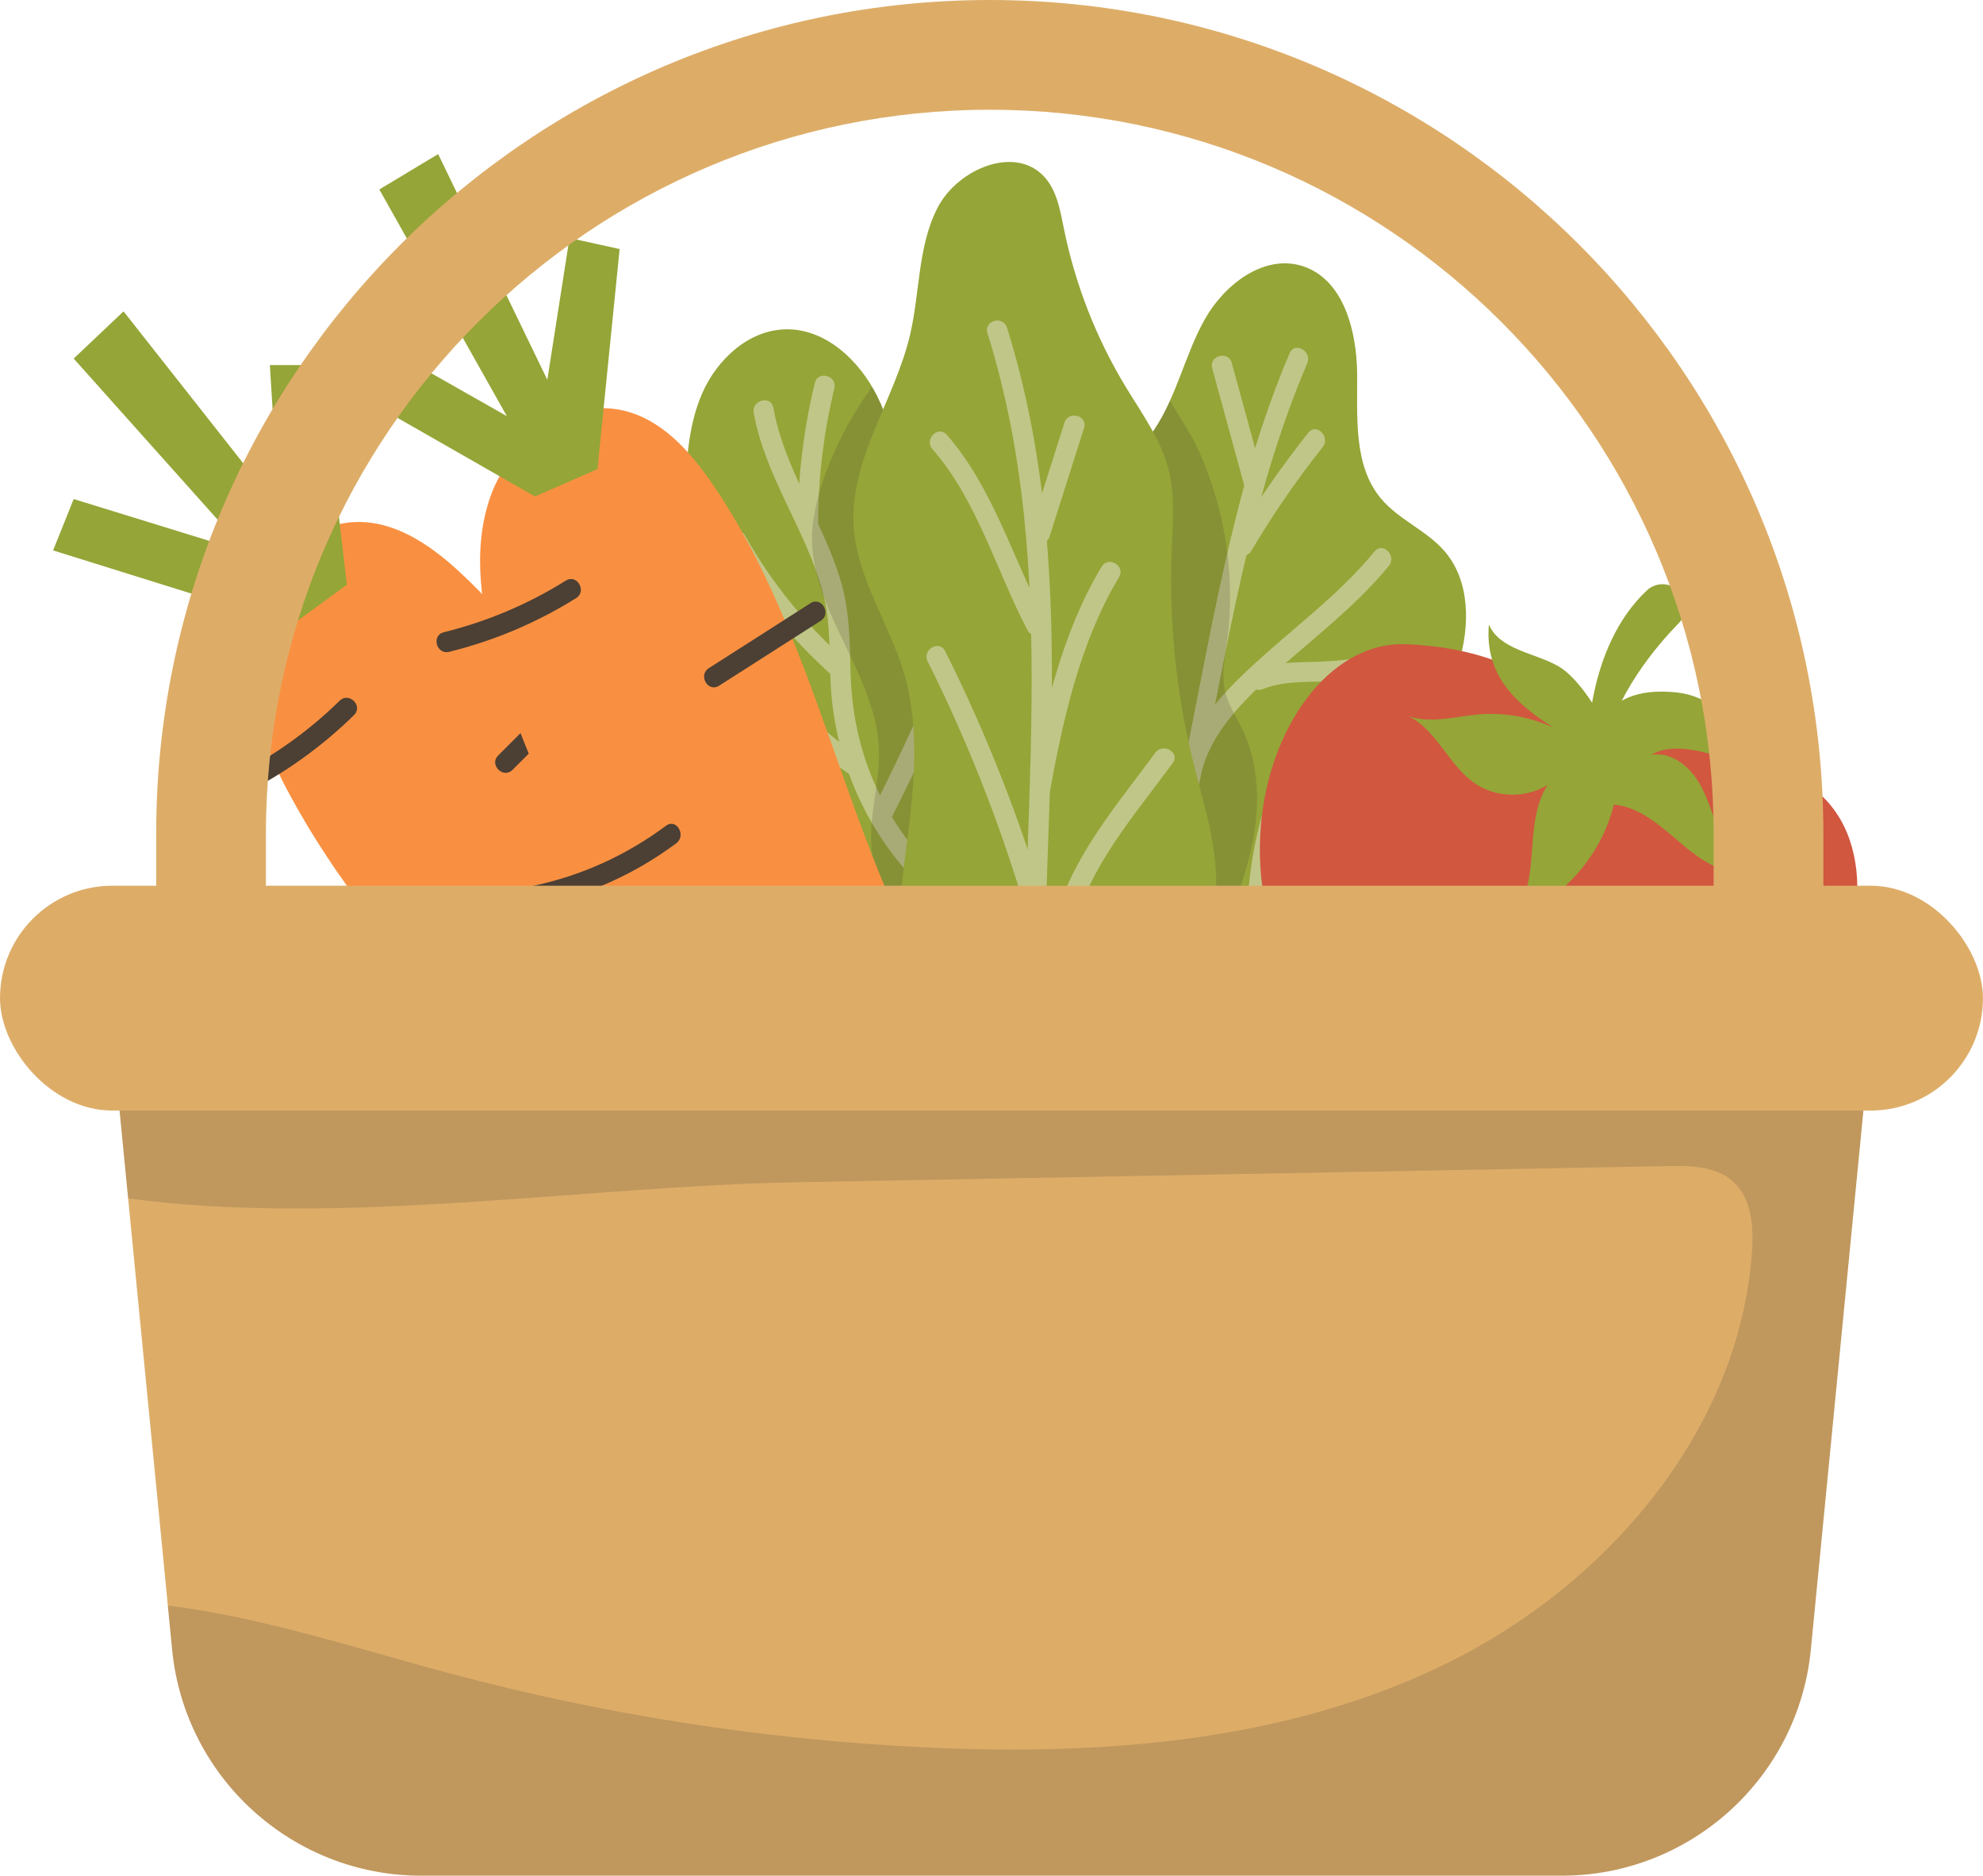 <?xml version="1.0" encoding="UTF-8"?>
<!DOCTYPE svg PUBLIC '-//W3C//DTD SVG 1.0//EN'
          'http://www.w3.org/TR/2001/REC-SVG-20010904/DTD/svg10.dtd'>
<svg data-name="Layer 2" height="461.5" preserveAspectRatio="xMidYMid meet" version="1.0" viewBox="0.0 0.0 487.9 461.5" width="487.9" xmlns="http://www.w3.org/2000/svg" xmlns:xlink="http://www.w3.org/1999/xlink" zoomAndPan="magnify"
><g data-name="MID-GROUND"
  ><g
    ><g
      ><g id="change1_4"
        ><path d="m246.353,231.849h0c6.193-17.03,15.7-33.186,17.746-51.191,2.203-19.383-4.141-40.78,5.954-57.472,3.901-6.45,9.9-11.389,14.063-17.673,5.448-8.223,7.452-18.268,12.27-26.876,4.818-8.608,14.493-16.11,23.925-13.221,10.195,3.123,13.512,15.877,13.603,26.539.092,10.662-.975,22.549,5.876,30.72,4.399,5.247,11.328,7.857,15.754,13.081,6.204,7.323,6.128,18.205,3.367,27.397-2.76,9.192-7.793,17.566-10.667,26.723-4.131,13.163-3.691,27.572-8.967,40.319-5.159,12.465-15.288,22.141-25.677,30.746-13.96,11.564-39.467,29.363-59.066,22.498-19.929-6.981-13.993-35.611-8.182-51.59Z" fill="#95a537"
        /></g
        ><g fill="#c0c687" id="change2_8"
        ><path d="m251.846,298.107c48.805-59.166,40.826-141.096,69.793-208.718,1.253-2.926-3.053-5.476-4.317-2.524-28.664,66.912-20.818,149.28-69.011,207.706-2.032,2.464,1.486,6.021,3.536,3.536h0Z"
          /><path d="m295.881,188.96c3.245-11.173,13.35-19.675,21.851-27.03,8.348-7.223,16.957-14.131,23.987-22.708,2.024-2.469-1.494-6.027-3.536-3.536-7.736,9.438-17.394,16.838-26.482,24.888-8.376,7.42-17.43,15.999-20.642,27.057-.899,3.096,3.924,4.418,4.821,1.329h0Z"
          /><path d="m310.644,169.558c5.894-2.373,12.562-1.542,18.796-2.077,5.755-.494,11.45-1.428,17.084-2.696,3.138-.706,1.81-5.528-1.329-4.821-6.407,1.442-12.881,2.422-19.443,2.775-5.585.3-11.152-.129-16.437,1.998-2.947,1.186-1.66,6.025,1.329,4.821h0Z"
          /><path d="m282.649,242.998c2.986-5.444,10.264-7.827,15.641-10.204,6.2-2.741,12.523-5.251,18.461-8.545,9.31-5.165,17.25-12.297,21.375-22.265,1.229-2.97-3.606-4.265-4.821-1.329-4.861,11.746-16.316,18.357-27.36,23.375-8.956,4.069-22.53,7.179-27.612,16.445-1.548,2.823,2.768,5.349,4.317,2.524h0Z"
          /><path d="m300.812,233.021c9.819,3.734,20.073,5.445,30.57,5.149,3.211-.091,3.224-5.091,0-5-10.089.285-19.812-1.384-29.241-4.971-3.01-1.145-4.312,3.687-1.329,4.821h0Z"
          /><path d="m311.849,224.378c.389-11.185,2.694-21.983,6.81-32.385,1.184-2.993-3.649-4.291-4.821-1.329-4.277,10.808-6.584,22.102-6.989,33.714-.112,3.218,4.888,3.214,5,0h0Z"
          /><path d="m307.864,135.543c5.294-8.907,11.133-17.439,17.576-25.556,1.98-2.495-1.535-6.056-3.536-3.536-6.709,8.453-12.843,17.289-18.357,26.568-1.648,2.773,2.673,5.29,4.317,2.524h0Z"
          /><path d="m310.97,118.163c-2.635-9.63-5.269-19.26-7.904-28.89-.848-3.1-5.673-1.784-4.821,1.329,2.635,9.63,5.269,19.26,7.904,28.89.848,3.1,5.673,1.784,4.821-1.329h0Z"
        /></g
        ><g id="change3_8" opacity=".2"
        ><path d="m315.131,259.649c-.51.44-1.02.87-1.53,1.29-13.96,11.57-39.47,29.37-59.07,22.5-19.93-6.98-13.99-35.61-8.18-51.59,6.2-17.03,15.7-33.19,17.75-51.19,2.2-19.38-4.14-40.78,5.95-57.47,3.9-6.45,9.9-11.39,14.07-17.68,1.46-2.2,2.67-4.54,3.75-6.94,2.33,4.12,5.15,8.07,7.06,12.31,6.58,14.63,9.13,31.12,6.96,47.04-.56,4.11-1.41,8.33-.43,12.36.8,3.25,2.72,6.08,4.18,9.09,4.18,8.66,4.41,18.8,2.49,28.22-1.92,9.41-5.84,18.28-9.75,27.06-1.33,2.98-2.68,6.28-1.78,9.41.56,1.94,1.93,3.55,3.34,4.99,4.34,4.45,9.54,8.03,15.19,10.6Z" fill="#4c3f34"
        /></g
        ><g
        ><g id="change1_1"
          ><path d="m208.139,256.936h0c-1.777-6.5-.521-13.416-1.123-20.127-1.914-21.332-21.443-36.328-30.771-55.607-8.473-17.511-8.163-37.816-7.678-57.263.229-9.174.512-18.609,4.144-27.037,3.632-8.428,11.458-15.718,20.634-15.882,9.795-.176,18.107,7.663,22.47,16.435,4.363,8.771,5.886,18.652,9.173,27.88,3.798,10.661,9.999,20.457,18.01,28.45,4.211,4.202,9.159,8.316,10.481,14.116,1.256,5.512-1.105,11.114-2.086,16.682-2.283,12.962,2.975,25.971,8.613,37.863,5.639,11.892,11.918,24.13,11.825,37.291-.29,41.129-56.428,23.774-63.693-2.802Z" fill="#95a537"
          /></g
          ><g fill="#c0c687" id="change2_7"
          ><path d="m185.445,101.614c2.838,15.682,12.77,28.622,16.934,43.837,2.415,8.824,1.351,17.806,2.301,26.794.77,7.286,2.561,14.392,5.364,21.16,2.671,6.449,6.199,12.487,10.534,17.961,5.567,7.029,12.513,12.859,17.754,20.158,9.23,12.855,14.383,28.087,24.338,40.496,2.014,2.51,5.531-1.048,3.536-3.536-10.01-12.476-14.98-28.054-24.541-40.825-4.636-6.193-10.391-11.37-15.408-17.23-5.408-6.317-9.709-13.588-12.587-21.394-2.806-7.61-4.188-15.533-4.398-23.628-.202-7.778-.231-15.32-2.52-22.833-4.434-14.553-13.748-27.16-16.485-42.29-.572-3.161-5.392-1.822-4.821,1.329h0Z"
            /><path d="m208.178,162.566c-9.975-8.889-18.303-19.189-24.883-30.818-1.585-2.801-5.906-.284-4.317,2.524,6.775,11.975,15.392,22.676,25.665,31.83,2.396,2.135,5.944-1.389,3.536-3.536h0Z"
            /><path d="m201.28,128.379c.074-11.102,1.404-22.04,4.01-32.833.755-3.127-4.065-4.461-4.821-1.329-2.708,11.218-4.112,22.622-4.188,34.163-.021,3.218,4.979,3.222,5,0h0Z"
            /><path d="m211.45,186.091c-9.923-6.529-18.556-15.957-27.413-23.859-2.394-2.136-5.943,1.388-3.536,3.536,9.196,8.205,18.113,17.856,28.425,24.641,2.696,1.774,5.203-2.554,2.524-4.317h0Z"
            /><path d="m218.898,202.074c7.151-14.03,13.656-28.361,19.542-42.966,1.202-2.984-3.632-4.281-4.821-1.329-5.724,14.205-12.083,28.128-19.038,41.772-1.458,2.861,2.854,5.394,4.317,2.524h0Z"
            /><path d="m234.815,225.168c-6.647,2.503-15.033-2.094-20.75-5.334-2.803-1.589-5.326,2.729-2.524,4.317,6.928,3.926,16.565,8.864,24.603,5.838,2.983-1.123,1.691-5.958-1.329-4.821h0Z"
            /><path d="m198.701,177.955c-3.383,1.153-6.763,1.623-10.331,1.43-3.215-.174-3.206,4.827,0,5,3.971.215,7.896-.325,11.66-1.608,3.028-1.033,1.728-5.864-1.329-4.821h0Z"
          /></g
          ><g id="change3_6" opacity=".2"
          ><path d="m271.831,259.739c-.21,29.96-30.06,28.89-49.06,15.83,2.69-6.93,3.56-15.02-.67-20.99-1.97-2.78-4.9-4.87-6.46-7.9-3.29-6.43.69-14.03,1.04-21.24.29-5.86-1.88-11.57-2.28-17.43-.54-7.84,2.1-15.6,1.87-23.45-.55-18.48-16.65-33.97-16.49-52.47.08-9.74,5.92-24.84,14.79-36.92.44.75.86,1.52,1.24,2.29,4.37,8.77,5.89,18.65,9.18,27.88,3.8,10.66,10,20.45,18.01,28.45,4.21,4.2,9.16,8.31,10.48,14.11,1.25,5.52-1.11,11.12-2.09,16.68-2.28,12.97,2.98,25.98,8.62,37.87,5.64,11.89,11.91,24.13,11.82,37.29Z" fill="#4c3f34"
          /></g
        ></g
        ><g
        ><g id="change1_2"
          ><path d="m222.761,210.329h0c1.948-14.863,3.895-30.24-.322-44.625-3.615-12.332-11.653-23.484-12.415-36.312-.976-16.436,10.118-30.988,13.889-47.015,2.454-10.431,1.861-21.756,6.774-31.279,4.913-9.523,19.074-15.5,26.28-7.57,3.091,3.402,3.88,8.231,4.794,12.735,2.778,13.679,7.928,26.872,15.15,38.816,4.059,6.712,8.846,13.214,10.705,20.834,1.537,6.301.947,12.893.685,19.374-.712,17.619,1.092,35.338,5.339,52.453,2.391,9.633,5.574,19.235,5.586,29.161.015,11.88-4.517,23.274-9.621,34.002-8.186,17.21-24.216,40.693-45.905,30.337-26.177-12.498-24.014-47.464-20.94-70.911Z" fill="#95a537"
          /></g
          ><g id="change2_1"
          ><path d="m262.451,315.492c-12.348-61.022.42-123.29-5.08-184.787-1.52-16.989-4.502-33.805-9.601-50.097-.958-3.061-5.786-1.754-4.821,1.329,18.661,59.627,7.231,122.539,9.112,183.733.528,17.174,2.159,34.3,5.569,51.151.638,3.151,5.458,1.818,4.821-1.329h0Z" fill="#c0c687"
          /></g
          ><g id="change2_2"
          ><path d="m258.236,132.029c2.829-8.908,5.658-17.816,8.487-26.724.976-3.074-3.849-4.39-4.821-1.329-2.829,8.908-5.658,17.816-8.487,26.724-.976,3.074,3.849,4.39,4.821,1.329h0Z" fill="#c0c687"
          /></g
          ><g id="change2_3"
          ><path d="m257.1,152.487c-7.913-15.114-12.758-32.473-24.15-45.523-2.12-2.429-5.644,1.12-3.536,3.536,11.042,12.65,15.692,29.851,23.368,44.511,1.493,2.852,5.81.327,4.317-2.524h0Z" fill="#c0c687"
          /></g
          ><g id="change2_4"
          ><path d="m258.197,195.374c3.3-18.205,7.533-37.383,17.148-53.411,1.659-2.766-2.662-5.283-4.317-2.524-9.844,16.411-14.273,35.967-17.652,54.606-.57,3.146,4.247,4.496,4.821,1.329h0Z" fill="#c0c687"
          /></g
          ><g id="change2_5"
          ><path d="m257.352,223.248c-6.342-21.651-14.703-42.883-24.8-63.059-1.44-2.878-5.755-.349-4.317,2.524,9.907,19.798,18.072,40.618,24.296,61.864.903,3.081,5.729,1.77,4.821-1.329h0Z" fill="#c0c687"
          /></g
          ><g id="change2_6"
          ><path d="m256.769,254.968c2.708-10.868,5.199-21.932,9.251-32.397,4.979-12.858,14.453-23.837,22.531-34.84,1.906-2.596-2.431-5.093-4.317-2.524-8.124,11.066-17.406,22.012-22.575,34.864-4.343,10.799-6.904,22.301-9.712,33.567-.778,3.123,4.043,4.455,4.821,1.329h0Z" fill="#c0c687"
          /></g
        ></g
      ></g
      ><g
      ><g id="change4_2"
        ><path d="m163.768,288.598c-37.501-22.782-70.823-53.636-91.948-92.095-6.821-12.418-12.461-26.333-10.739-40.396s13.071-27.763,27.239-27.689c9.872.051,18.542,6.405,25.713,13.191.001.001.003.002.004.004,38.168,36.125,54.351,90.9,95.466,124.141,15.745,12.73,35.716,29.492,28.935,37.621-16.787,20.122-57.149-4.132-74.67-14.776Z" fill="#f99041"
        /></g
        ><g id="change3_9"
        ><path d="m59.478,195.567c10.233-5.059,19.481-11.652,27.634-19.638,2.303-2.255-1.234-5.79-3.536-3.536-7.864,7.703-16.756,13.979-26.622,18.857-2.885,1.426-.354,5.74,2.524,4.317h0Z" fill="#4c3f34"
        /></g
        ><g id="change3_10"
        ><path d="m126.096,189.414c7-7,13.999-13.999,20.999-20.999,2.278-2.278-1.256-5.815-3.536-3.536-7,7-13.999,13.999-20.999,20.999-2.278,2.278,1.256,5.815,3.536,3.536h0Z" fill="#4c3f34"
        /></g
        ><g id="change3_11"
        ><path d="m94.312,251.803c11.492-5.206,21.572-12.74,29.836-22.271,2.099-2.421-1.423-5.972-3.536-3.536-8.013,9.241-17.685,16.443-28.824,21.489-2.927,1.326-.388,5.636,2.524,4.317h0Z" fill="#4c3f34"
        /></g
        ><g id="change3_12"
        ><path d="m177.06,258.368c7.804-6.184,14.807-13.186,20.991-20.989,1.978-2.496-1.537-6.057-3.536-3.536-6.185,7.803-13.188,14.805-20.991,20.989-2.521,1.997,1.038,5.514,3.536,3.536h0Z" fill="#4c3f34"
        /></g
        ><g id="change3_13"
        ><path d="m186.486,281.473c-7.06,5.862-14.844,10.566-23.257,14.218-2.944,1.278-.401,5.587,2.524,4.317,8.822-3.829,16.874-8.86,24.269-15,2.478-2.057-1.076-5.578-3.536-3.536h0Z" fill="#4c3f34"
        /></g
        ><g id="change1_7"
        ><path d="M71.78 153.749L13.063 135.417 18.13 122.779 60.768 135.934 18.13 88.221 30.397 76.604 68.572 125.064 66.397 89.821 79.03 89.821 85.344 143.867 71.78 153.749z" fill="#95a537"
        /></g
      ></g
      ><g
      ><g id="change4_1"
        ><path d="m192.458,273.627c-31.723-30.315-57.629-67.614-69.988-109.716-3.991-13.595-6.506-28.397-1.798-41.761,4.707-13.364,18.736-24.301,32.557-21.182,9.63,2.173,16.731,10.243,22.274,18.413,0,.001.002.003.003.004,29.504,43.489,33.527,100.463,66.53,141.769,12.639,15.819,28.537,36.484,20.166,42.964-20.722,16.041-54.923-16.328-69.744-30.491Z" fill="#f99041"
        /></g
        ><g id="change3_1"
        ><path d="m110.516,160.373c11.083-2.745,21.543-7.17,31.23-13.214,2.724-1.7.217-6.027-2.524-4.317-9.341,5.828-19.348,10.063-30.036,12.71-3.122.773-1.799,5.596,1.329,4.821h0Z" fill="#4c3f34"
        /></g
        ><g id="change3_2"
        ><path d="m176.917,168.713l25.024-15.991c2.703-1.728.199-6.057-2.524-4.317-8.341,5.33-16.683,10.661-25.024,15.991-2.703,1.728-.199,6.057,2.524,4.317h0Z" fill="#4c3f34"
        /></g
        ><g id="change3_3"
        ><path d="m132.439,222.785c12.345-2.613,23.822-7.778,33.947-15.311,2.552-1.899.062-6.241-2.524-4.317-9.808,7.298-20.789,12.275-32.753,14.807-3.146.666-1.815,5.487,1.329,4.821h0Z" fill="#4c3f34"
        /></g
        ><g id="change3_4"
        ><path d="m211.857,247.016c9.15-4.47,17.622-9.951,25.52-16.373,2.497-2.031-1.059-5.55-3.536-3.536-7.561,6.149-15.755,11.316-24.508,15.591-2.891,1.412-.359,5.726,2.524,4.317h0Z" fill="#4c3f34"
        /></g
        ><g id="change3_5"
        ><path d="m216.262,271.503c-8.176,4.211-16.732,7.138-25.752,8.904-3.155.617-1.819,5.438,1.329,4.821,9.429-1.845,18.409-5.011,26.946-9.408,2.862-1.474.335-5.79-2.524-4.317h0Z" fill="#4c3f34"
        /></g
        ><g id="change1_3"
        ><path d="M131.628 122.149L78.229 91.617 85.895 80.364 124.706 102.382 93.328 46.615 107.806 37.908 134.665 93.445 140.121 58.559 152.458 61.276 147 115.415 131.628 122.149z" fill="#95a537"
        /></g
      ></g
      ><g
      ><g id="change5_1"
        ><path d="m391.196,183.54s-6.852-23.422-45.158-25.037c-38.306-1.615-62.522,88.485,14.608,117.718,77.515,29.38,119.802-62.636,82.717-84.055-37.085-21.419-52.166-8.626-52.166-8.626Z" fill="#d1573f"
        /></g
        ><g id="change1_5"
        ><path d="m394.433,177.508s2.577-8.816,18.182-7.135c15.605,1.681,21.286,21.783,21.286,21.783-6.482-5.416-20.953-10.647-27.592-6.443,4.618-.803,9.063,2.523,11.52,6.516,2.456,3.992,3.534,8.664,5.484,12.927,1.95,4.262,5.22,8.403,9.819,9.313-6.495,2.205-13.382-1.823-18.641-6.226-5.259-4.402-10.589-9.622-17.414-10.307-3.124,12.85-13.027,23.844-25.482,28.289,8.158-8.34,2.805-23.358,9.189-33.123-5.319,3.341-12.607,3.217-17.809-.303-6.486-4.388-9.382-13.084-16.386-16.586,5.479,1.889,11.442.05,17.217-.44,6.27-.532,12.674.593,18.388,3.23-8.72-5.502-16.984-12.573-15.869-25.348,2.682,6.195,10.995,6.864,16.896,10.144,5.963,3.315,11.212,13.711,11.212,13.711Z" fill="#95a537"
        /></g
        ><g id="change1_6"
        ><path d="m390.697,184.071s-.559-24.682,14.518-38.826c2.467-2.314,6.412-1.916,8.392.826h0c1.604,2.221,1.375,5.273-.543,7.229-5.503,5.613-15.995,17.889-18.632,32.178l-3.735-1.408Z" fill="#95a537"
        /></g
      ></g
      ><g id="change6_1"
      ><path d="m384.207,461.476H103.683c-31.716,0-58.253-24.074-61.332-55.641l-14.081-144.365h431.349l-14.081,144.365c-3.079,31.567-29.615,55.641-61.332,55.641Z" fill="#ddad68"
      /></g
      ><g id="change3_7" opacity=".2"
      ><path d="m459.621,261.469l-14.08,144.37c-3.08,31.56-29.62,55.64-61.33,55.64H103.681c-31.71,0-58.25-24.08-61.33-55.64l-1.06-10.83c23.69,2.97,46.85,10.71,70.06,16.88,37.97,10.1,77.01,16.15,116.26,18.02,43.82,2.09,89.18-1.38,128.54-20.77,39.36-19.38,71.74-57.23,74.9-100.99.46-6.3-.04-13.45-4.8-17.6-4.2-3.66-10.34-3.75-15.91-3.65-71.82,1.34-143.63,2.67-215.45,4-50.81.94-111.27,10.97-163.36,3.95l-3.26-33.38h431.35Z" fill="#4c3f34"
      /></g
      ><g id="change6_2"
      ><path d="m448.625,246.106h-27v-41.009c0-98.203-79.895-178.098-178.099-178.098S65.428,106.895,65.428,205.098v41.009h-27v-41.009C38.428,92.007,130.435,0,243.526,0s205.099,92.007,205.099,205.098v41.009Z" fill="#ddad68"
      /></g
      ><g id="change6_3"
      ><rect fill="#ddad68" height="55.324" rx="27.662" ry="27.662" width="487.89" y="217.913"
      /></g
    ></g
  ></g
></svg
>
